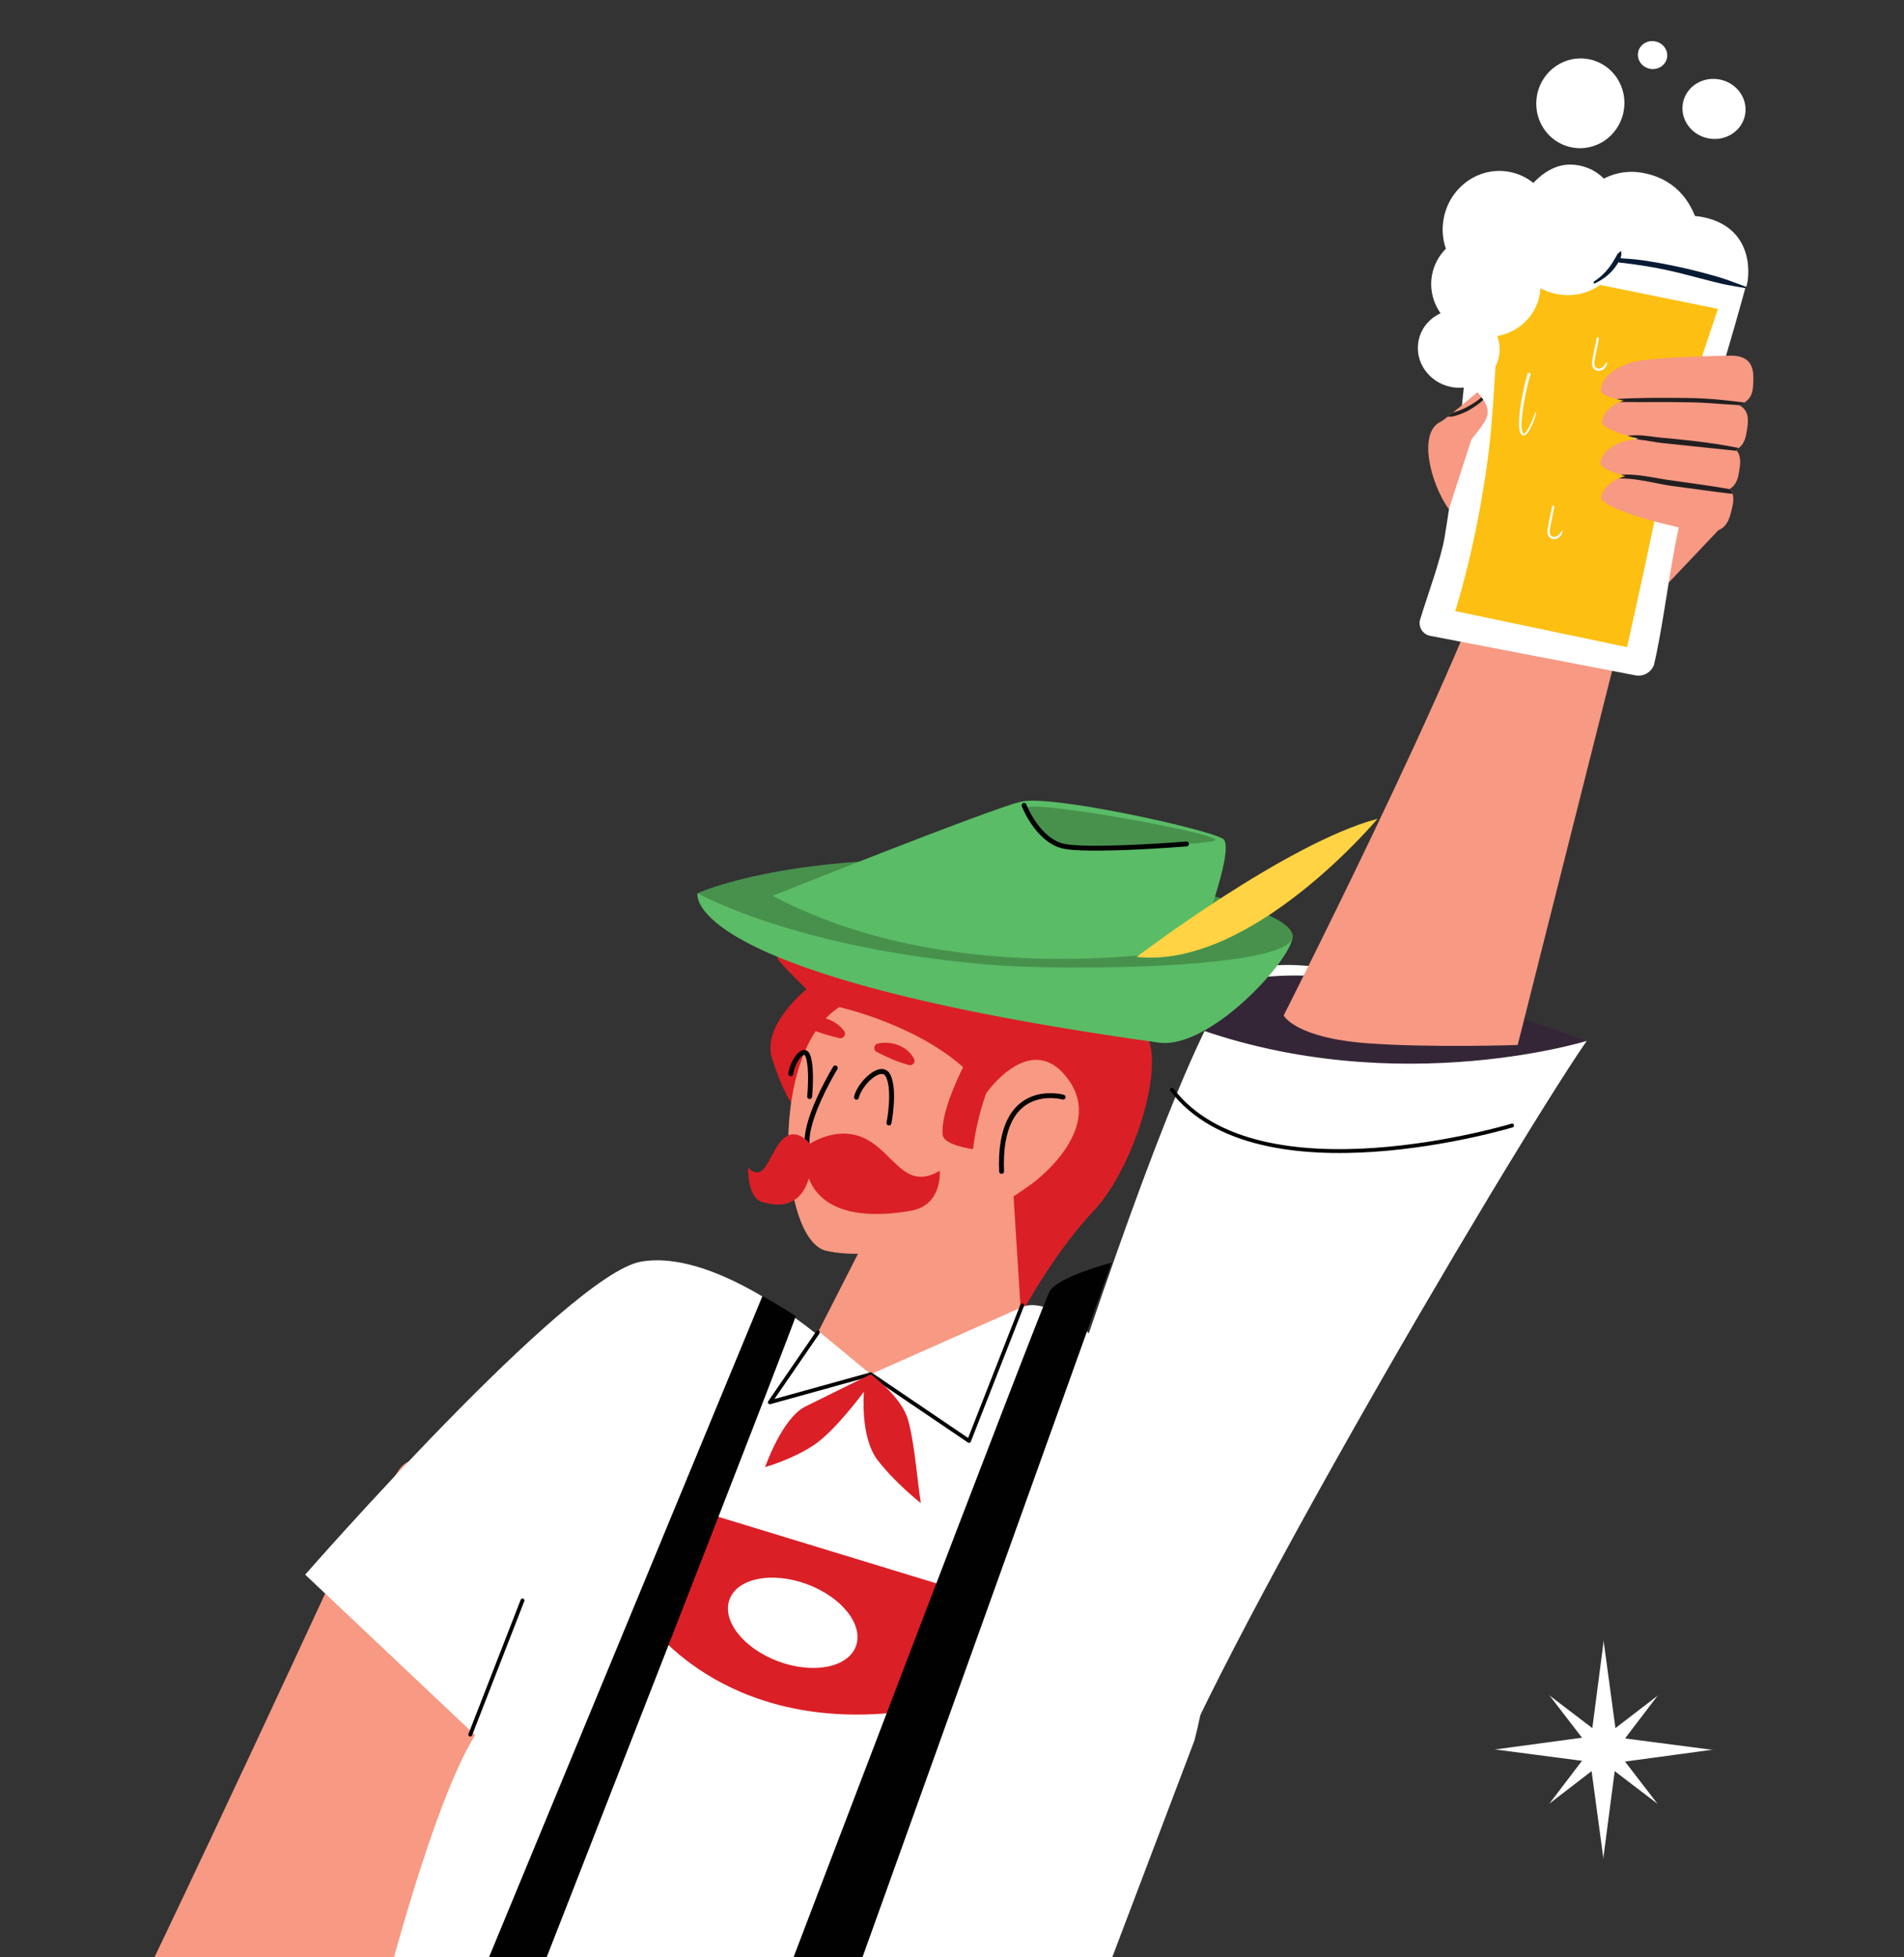 <?xml version="1.0" encoding="UTF-8"?>
<svg id="Capa_2" data-name="Capa 2" xmlns="http://www.w3.org/2000/svg" xmlns:xlink="http://www.w3.org/1999/xlink" viewBox="0 0 443.33 455.63">
  <rect x="0" y="0" width="443.33" height="455.63" fill="#333333" stroke="none"/>
  <defs>
    <style>
      .cls-1, .cls-2, .cls-3 {
        fill: none;
      }

      .cls-4, .cls-5, .cls-6, .cls-7, .cls-8 {
        fill-rule: evenodd;
      }

      .cls-4, .cls-9 {
        fill: #fff;
      }

      .cls-10 {
        fill: #010101;
      }

      .cls-11 {
        fill: #47914d;
      }

      .cls-2 {
        stroke-width: 1.14px;
      }

      .cls-2, .cls-3 {
        stroke: #010101;
        stroke-linecap: round;
        stroke-linejoin: round;
      }

      .cls-3 {
        stroke-width: .9px;
      }

      .cls-5 {
        fill: #fdbf11;
      }

      .cls-12 {
        fill: #5abc66;
      }

      .cls-13 {
        clip-path: url(#clippath-1);
      }

      .cls-14 {
        clip-path: url(#clippath-2);
      }

      .cls-15 {
        fill: #ffd343;
      }

      .cls-16 {
        fill: #342637;
      }

      .cls-17, .cls-7 {
        fill: #f79983;
      }

      .cls-6 {
        fill: #231f20;
      }

      .cls-8 {
        fill: #071b34;
      }

      .cls-18 {
        fill: #db1f26;
      }

      .cls-19 {
        clip-path: url(#clippath);
      }
    </style>
    <clipPath id="clippath">
      <rect class="cls-1" width="443.33" height="455.63"/>
    </clipPath>
    <clipPath id="clippath-1">
      <path class="cls-1" d="M335.36,98.23c-5.21,2.52-2.35,14.25,1.99,20.33l5.26-16.28c3.96-4.96,5.45-6.33,1.38-10.98,0,0-7.3,6.28-8.63,6.93"/>
    </clipPath>
    <clipPath id="clippath-2">
      <path class="cls-1" d="M380.24,84.3c-4.46,1.25-7.16,3.47-7.52,6.48-.13,1.04,2.06,1.85,5.32,2.47-2.73.95-4.49,2.56-5.06,4.76-.37,1.4,3.61,2.89,8.69,4.17-.55.02-1.02.06-1.39.12-4.19.68-6.91,2.47-7.64,5.25-.29,1.1,2.22,2.26,5.81,3.31-2.86.77-4.83,2.31-5.63,4.58-.99,2.8,14.73,6.75,21.67,8.13,6.94,1.38,7.89-1.88,8.54-4.25.47-1.74,1.08-4.02-.26-5.5,1.6-.96,1.91-2.59,2.14-3.93.28-1.64.64-3.78-.72-5.17,1.92-.98,2.26-2.78,2.51-4.26.36-2.05.82-4.83-1.79-6.14,3.13-1.11,3.24-3.4,3.31-5.21.09-2.51.18-6.11-4.85-6.3,0,0-6.5.09-12.75.41-4.33.23-8.54.57-10.37,1.08"/>
    </clipPath>
  </defs>
  <g id="Layer_3" data-name="Layer 3">
    <g class="cls-19">
      <g>
        <path class="cls-17" d="M142.52,376.7c-3.04,5.48-83.96,139.32-86.09,149.18-.57,2.62-52.74-8.71-43.16-24.81,10.43-17.54,62.86-131.02,62.86-131.02,0,0,9.25-17.06,16.85-27.99,9.23-13.26,49.54,34.64,49.54,34.64Z"/>
        <g>
          <path class="cls-9" d="M268.31,426.07c6.74-27.59,81.95-155.84,101.14-183.76-14.62-3.09-62.46-23.66-79.67-15.97-16.1,7.2-71.66,196.24-71.66,196.24l50.19,3.49Z"/>
          <path class="cls-16" d="M272.79,237.14s12.24-25.75,96.65,5.17c0,0-47.85,14.86-96.65-5.17Z"/>
          <g>
            <path class="cls-7" d="M353.38,243.26s-20.12.68-34.77-.38c-17.09-1.24-19.72-6.49-19.72-6.49,0,0,51.76-102.07,51.5-117.49,14.63-5.15,31.75-7.57,49.89,2.36.51.28.53,1.41.14,1.84l-22.77,24.02-24.27,96.14Z"/>
            <path class="cls-4" d="M406.74,65.77c.17-.63.07-1.31-.27-1.87-.35-.56-.91-.95-1.56-1.07-10.12-1.95-48.14-9.25-58.59-11.26-.67-.13-1.37.04-1.9.46-.54.42-.86,1.06-.89,1.74-1.05,22.57-3.72,50.45-7.14,71.13-.9,5.46-4.22,14.24-5.78,19.51-.17.79-.01,1.62.43,2.3.45.68,1.15,1.14,1.94,1.3,9.5,1.83,38.01,7.31,47.82,9.2,1.85.35,3.68-.69,4.32-2.46,1.52-6.26,3.25-18.39,4.17-23.65,4.04-23.04,9.04-34.5,17.45-65.33"/>
            <path class="cls-5" d="M349.3,61.59s-1.04,31.45-2.83,44.89c-2.83,21.32-7.65,35.77-7.65,35.77l40.03,8.4s3.55-15.8,6.67-30.69c3.17-15.18,10.93-37.35,14.5-48.05l-50.72-10.31Z"/>
            <path class="cls-4" d="M356.1,86.77c-.19.05-.18-.05-.34.1-.11.1-.11.29-.16.46-.45,1.38-.98,3.69-1.37,6.01-.47,2.8-.72,5.62-.41,6.88.25.9.63,1.19.98,1.17.26-.02.57-.22.86-.58.58-.73,1.22-2.11,1.61-3.23.23-.66.37-1.23.42-1.48.01-.06-.02-.12-.08-.13-.06-.01-.12.02-.13.08-.07.24-.3.77-.56,1.4-.45,1.05-1.03,2.39-1.61,3.08-.19.23-.36.39-.53.39-.08,0-.13-.07-.19-.17-.08-.15-.15-.36-.21-.66-.19-.81-.1-2.28.11-3.97.35-2.88,1.11-6.37,1.67-8.34.08-.27.24-.5.21-.72-.03-.2-.09-.12-.19-.27,0-.02,0-.04-.02-.05-.02,0-.04,0-.05.02"/>
            <path class="cls-4" d="M372.04,78.52c-.12.07-.15.02-.23.13-.08.11-.05.26-.08.39-.33,1.69-.75,3.37-1.02,5.07-.22,1.48.64,2.25,1.58,2.22.46-.01.97-.2,1.36-.64.23-.26.45-.59.53-1.02.01-.1.01-.18.01-.29,0-.04-.01-.08-.05-.09-.04-.01-.08.01-.09.05-.05.08-.11.14-.16.22-.2.32-.39.58-.6.78-.32.29-.67.46-1.01.47-.67,0-1.2-.58-1.03-1.62.26-1.7.69-3.37.98-5.06.02-.13.1-.27.06-.4-.04-.14-.08-.1-.18-.21,0-.02,0-.04-.03-.04-.02,0-.04.01-.05.03"/>
            <path class="cls-4" d="M361.65,117.7c-.12.07-.15.02-.23.13-.08.11-.05.26-.08.39-.33,1.69-.75,3.37-1.02,5.07-.22,1.48.64,2.25,1.58,2.22.46-.01.97-.2,1.36-.64.23-.26.45-.59.53-1.02.01-.1.01-.18.01-.29,0-.04-.01-.08-.05-.09-.04-.01-.08.01-.09.05-.05.08-.11.14-.16.22-.2.32-.39.58-.6.78-.32.29-.67.46-1.01.47-.67,0-1.2-.58-1.03-1.62.26-1.7.69-3.37.98-5.06.02-.13.1-.27.06-.4-.04-.14-.08-.1-.18-.21,0-.02,0-.04-.03-.04-.02,0-.04.01-.05.03"/>
            <path class="cls-4" d="M383.24,94.82c-.14.11-.27.15-.4.33-.09.11-.11.27-.17.42-.71,1.8-1.81,4.93-2.45,7.83-.58,2.57-.78,4.97-.11,6.14.2.35.51.43.87.34.53-.14,1.18-.74,1.39-.97.51-.56.86-1.2,1.11-1.87.3-.78.51-1.61.68-2.45.04-.21.07-.41.1-.62.02-.08-.02-.16-.1-.18-.08-.02-.16.02-.18.1-.08.2-.16.39-.23.6-.25.79-.41,1.62-.72,2.38-.25.61-.56,1.19-1.04,1.71-.16.17-.58.57-.99.75-.19.08-.36.14-.46-.03-.48-.88-.4-2.47-.09-4.3.55-3.15,1.87-6.95,2.68-9.07.08-.21.21-.4.23-.59.02-.2-.04-.32-.07-.48,0-.02,0-.04-.02-.05-.02,0-.04,0-.05.02"/>
            <path class="cls-4" d="M367.74,38.52c11.98,2.51,9.8,19.4,9.8,19.4l-26.46-5.44s5.73-16.24,16.66-13.95"/>
            <path class="cls-4" d="M382.94,40.33c15.71,3.28,13.4,22.76,13.4,22.76l-34.69-7.14s6.96-18.62,21.29-15.62"/>
            <path class="cls-4" d="M397.18,50.69c11.64,2.79,10.17,14.35,9.37,16.21l-25.3-5.71s3.22-13.55,15.94-10.5"/>
            <path class="cls-4" d="M351.65,40.05c7.03,1.45,11.52,8.52,10.02,15.8-1.5,7.28-8.41,12.01-15.45,10.56-7.03-1.45-11.52-8.52-10.02-15.8,1.5-7.28,8.41-12.01,15.45-10.56"/>
            <path class="cls-4" d="M367.23,44.78c6.89,1.42,11.39,7.86,10.04,14.39-1.34,6.53-8.02,10.68-14.91,9.26-6.89-1.42-11.39-7.86-10.04-14.39,1.34-6.53,8.02-10.68,14.91-9.26"/>
            <path class="cls-4" d="M400.5,18.52c3.98.82,6.58,4.54,5.8,8.32-.78,3.78-4.63,6.17-8.62,5.35-3.98-.82-6.58-4.54-5.8-8.32.78-3.78,4.63-6.17,8.62-5.35"/>
            <path class="cls-4" d="M370.08,13.81c5.55,1.14,9.1,6.65,7.93,12.31-1.16,5.66-6.6,9.32-12.15,8.17-5.55-1.14-9.1-6.65-7.94-12.31,1.16-5.66,6.6-9.32,12.15-8.17"/>
            <path class="cls-4" d="M385.44,9.64c1.85.38,3.06,2.11,2.7,3.87-.36,1.76-2.16,2.87-4.01,2.49-1.85-.38-3.06-2.11-2.7-3.87.36-1.76,2.16-2.87,4.01-2.49"/>
            <path class="cls-4" d="M348.39,54.53c6.89,1.42,11.39,7.86,10.04,14.39-1.34,6.53-8.02,10.68-14.91,9.26-6.89-1.42-11.39-7.86-10.04-14.39,1.34-6.53,8.02-10.68,14.91-9.26"/>
            <path class="cls-4" d="M341.49,72.25c5.16,1.06,8.53,5.91,7.51,10.83-1.01,4.92-6.02,8.05-11.18,6.99-5.16-1.06-8.53-5.91-7.51-10.83,1.01-4.92,6.02-8.05,11.18-6.99"/>
            <path class="cls-8" d="M376.69,60.77c.11.15.06.2.22.29.28.16.64.1.96.14,3.66.45,7.22.99,10.74,1.78,2.49.56,4.95,1.21,7.42,1.85,1.65.42,3.29.88,4.96,1.25,1.79.39,3.59.66,5.42.99.09.02.18-.03.2-.12.02-.09-.03-.18-.12-.21-1.74-.62-3.43-1.31-5.17-1.88-1.63-.53-3.28-.97-4.93-1.41-2.49-.66-4.99-1.23-7.51-1.74-3.58-.72-7.2-1.37-10.92-1.54-.33-.01-.68-.14-.98-.01-.18.07-.13.13-.26.26-.1,0-.18.07-.18.16,0,.09.07.18.16.18"/>
            <path class="cls-8" d="M377.29,58.55c-.21.19-.4.28-.58.49-.22.26-.35.58-.52.87-.66,1.16-1.33,2.23-2.2,3.18-.8.89-1.71,1.71-2.82,2.43-.12.07-.16.22-.09.34.07.12.22.16.34.09,1.9-.96,3.45-2.12,4.6-3.68.61-.83,1.26-1.72,1.47-2.8.06-.3,0-.54,0-.85.03-.05,0-.12-.06-.14-.06-.02-.12,0-.14.06"/>
            <path class="cls-7" d="M342.61,102.28l-5.26,16.28c-4.34-6.08-7.2-17.81-1.99-20.33,1.33-.64,8.63-6.93,8.63-6.93,4.07,4.65,2.58,6.02-1.38,10.98"/>
            <g class="cls-13">
              <path class="cls-8" d="M341.9,141.94c-.03.16-.09.25-.08.42.01.28.15.54.23.8.97,3.47.74,7.1-.36,10.58-.72,2.28-1.82,4.46-3.08,6.49-.87,1.39-1.8,2.72-2.82,3.91-.09.1-.08.25.01.33.1.09.25.08.33-.01,1.12-1.14,2.2-2.41,3.13-3.8,1.37-2.04,2.46-4.32,3.19-6.68,1.13-3.62,1.44-7.47.24-11.02-.09-.28-.14-.58-.32-.81-.11-.13-.21-.16-.35-.26-.01-.04-.06-.06-.1-.04-.04.02-.06.06-.04.1"/>
              <path class="cls-6" d="M337.03,95.55c-.23.28-.29.51-.34.68-.07.23-.04.35.07.52.06.11.22.16.37.21.18.05.39.07.65.05,1.31-.09,3.64-1.18,3.95-1.35,2.01-1.15,4.03-2.53,5.12-4.39.74-1.26,1.07-2.72.73-4.42,0-.06-.07-.11-.13-.1-.06,0-.1.07-.1.13.17,1.61-.27,2.93-1.03,4.05-1.15,1.69-3.07,2.95-5.01,3.96-.28.15-2.41,1.15-3.61,1.3-.18.02-.47.1-.43,0,.01-.03-.06.02-.08.05-.02.03-.07,0-.08-.03-.06-.13-.03-.33.06-.6.02-.04,0-.08-.03-.1-.03-.02-.08,0-.1.03"/>
            </g>
            <path class="cls-7" d="M378.04,93.24c-2.73.96-4.49,2.56-5.06,4.76-.37,1.4,3.6,2.89,8.69,4.17-.55.02-1.01.06-1.39.12-4.19.68-6.91,2.47-7.63,5.25-.29,1.1,2.22,2.26,5.81,3.31-2.86.77-4.83,2.31-5.63,4.58-.99,2.8,14.73,6.75,21.67,8.13,6.94,1.38,7.89-1.88,8.54-4.26.47-1.74,1.08-4.02-.26-5.5,1.6-.96,1.9-2.59,2.14-3.93.28-1.64.64-3.78-.72-5.17,1.92-.98,2.26-2.78,2.51-4.26.35-2.04.82-4.83-1.79-6.14,3.13-1.11,3.25-3.4,3.31-5.21.09-2.51.18-6.11-4.85-6.3,0,0-18.65.24-23.12,1.49-4.46,1.25-7.16,3.47-7.52,6.48-.13,1.04,2.06,1.85,5.32,2.47"/>
            <g class="cls-14">
              <path class="cls-6" d="M375.71,93.35c.09.08.07.13.18.17.48.21,1.05.06,1.57.06,5.22.07,10.46-.05,15.67.07,3.93.03,7.87.45,11.81.66,1.7.09,3.4.1,5.1.1.09,0,.16-.06.17-.15,0-.09-.06-.16-.15-.17-3.37-.28-6.73-.77-10.11-1.08-2.27-.21-4.54-.32-6.8-.36-4.64-.05-9.31-.08-13.96.09-1.05.04-2.09.09-3.14.16-.07,0-.15-.02-.21.02-.11.06-.06.08-.14.18-.07,0-.12.06-.12.12,0,.07.06.12.12.12"/>
              <path class="cls-6" d="M378.2,102.32c.12.07.06.11.2.14.07.01.13-.02.2-.03.93-.18,1.96-.2,3.05-.09,1.86.19,3.8.63,5.3.79l21.25,2.22c.1.02.2-.06.22-.16.01-.11-.05-.2-.16-.22-2.81-.56-5.6-1.14-8.43-1.58-4.24-.66-8.5-1.09-12.77-1.48-1.77-.12-4.14-.65-6.26-.58-.9.03-1.88-.05-2.49.47-.12.1-.11.17-.19.31-.06.03-.09.09-.06.16.03.06.09.09.15.06"/>
              <path class="cls-6" d="M376.65,110.68c-.31.33.06-.34.03.21-.06,0-.11.06-.11.13,0,.07.06.11.13.11.11.39-.21.06-.01.19l.08.06c.12.09.3,0,.45,0,1.49-.02,2.99.13,4.5.37,2.55.4,5.09,1.01,7.56,1.38,4.41.56,8.79,1.2,13.2,1.73,1.89.23,3.78.4,5.68.61.14.02.28-.08.3-.22.03-.14-.08-.28-.22-.3-2.5-.49-4.98-1-7.49-1.42-3.75-.63-7.53-1.11-11.3-1.66-2.89-.35-5.89-1.1-8.88-1.32-1.18-.09-2.36-.12-3.53.03-.12.01-.27-.03-.35.06l-.04.05Z"/>
              <path class="cls-8" d="M402.77,106.97c-.14.09-.14.02-.23.16"/>
            </g>
          </g>
          <g>
            <g>
              <path class="cls-18" d="M184.22,256.64s-1.98-2.52-4.46-10.25c-2.48-7.74,8.03-16.11,8.03-16.11,0,0-3.81-3.64-6.28-6.47-2.46-2.83,1.6-16.75,4.28-17.69,2.68-.94,4.59,7.13,4.59,7.13,0,0,2.32-5.91,5.44-5.7s4.43,7,4.43,7c0,0,55.54,16.33,65.44,24.75,6.92,5.89-1.51,32.6-11.04,42.58-9.18,9.62-16.92,24.08-16.92,24.08l-53.52-49.31Z"/>
              <g>
                <polygon class="cls-17" points="238.15 312.41 235.56 271.77 203.49 284.59 184.3 322.2 194.04 331.98 238.15 312.41"/>
                <g>
                  <path class="cls-17" d="M219.49,264.17c.29,2.5,7.09,3.33,7.09,3.33.74-6.86,3.04-12.98,3.04-12.98h0s10.47-15.15,19.14-3.22c8.67,11.93-8.43,24.21-8.43,24.21,0,0-26.74,20.29-47.91,15.67-11.03-2.4-13.65-46.19,3.02-56.74,0,0,17.54,3.92,28.82,13.99,0,0-5.38,10.41-4.76,15.73Z"/>
                  <g>
                    <g>
                      <path class="cls-18" d="M187.75,237.3c3.13-1.3,6.99.14,8.84,2.77.56.78-.28,1.84-1.22,1.58-2.81-.69-5.15-1.37-7.66-2.56-.77-.36-.73-1.49.04-1.79h0Z"/>
                      <path class="cls-18" d="M212.86,246.57c-1.43-2.99-5.3-4.4-8.5-3.63-.95.23-1.06,1.55-.19,1.96,2.57,1.3,4.79,2.3,7.48,3.03.82.22,1.57-.64,1.2-1.36h0Z"/>
                      <path class="cls-2" d="M206.99,261.42s1.44-7.27-.1-10.81c-1.54-3.54-6.83,1.72-7.47,4.82"/>
                      <path class="cls-2" d="M188.52,255.27s.63-6.17-.32-9.23c-.95-3.06-3.8,1.31-4.08,3.93"/>
                      <path class="cls-2" d="M194.48,248.6s-13.95,22.84-1.2,21.52"/>
                      <path class="cls-2" d="M247.53,255.4s-15.2-4.29-14.32,17.28"/>
                    </g>
                    <g>
                      <path class="cls-18" d="M187.77,266.79s6.68-5.09,13.57-1.78c6.88,3.31,9.25,12.38,17.47,7.53,0,0,.72,8.01-6.71,9.31-21.55,3.75-25.81-7.16-24.33-15.05Z"/>
                      <path class="cls-18" d="M188.81,266.51s-3.2-4.38-6.42-1.44c-3.22,2.94-4.27,10.86-8.19,6.69,0,0-.28,6.99,3.24,8.05,10.21,3.09,12.14-6.44,11.37-13.31Z"/>
                    </g>
                  </g>
                </g>
              </g>
            </g>
            <g>
              <g>
                <path class="cls-9" d="M278.12,405.15l-21.01,55.39-167.46,2.93s11.06-43.7,20.97-59.55l-39.56-37.36s60.98-69.71,78.1-72.84c16.77-3.06,39.54,15.75,40.66,16.62l.6-.6,12.32,10.17,34.72-15.4v.02c11.12-6.82,57.41,35.79,40.66,100.62Z"/>
                <polyline class="cls-3" points="238 303.88 225.63 335.43 202.74 319.92 179.25 326.44 190.44 310.16"/>
                <line class="cls-3" x1="121.66" y1="372.56" x2="109.5" y2="403.8"/>
              </g>
              <g>
                <path class="cls-18" d="M222.72,370.02l-61.47-18.76-10.96,25.61s17.58,27.08,60.63,21.51l11.8-28.36Z"/>
                <path class="cls-9" d="M169.87,372.32c-1.84,4.96,3.26,11.43,11.38,14.44,8.12,3.01,16.2,1.43,18.04-3.54,1.84-4.96-3.26-11.43-11.38-14.44-8.12-3.01-16.2-1.43-18.04,3.54Z"/>
              </g>
              <g>
                <path class="cls-10" d="M258.83,293.95l-60.64,169-16.74,1.38s60.97-160.07,62.89-163.62c1.91-3.55,14.5-6.77,14.5-6.77Z"/>
                <path class="cls-10" d="M185.27,306.36c.32.21-62.12,159.84-62.12,159.84l-14.15,1.17,68.53-165.65c1.36.75,2.74,1.55,4.16,2.4,1.24.75,2.44,1.5,3.59,2.24Z"/>
              </g>
            </g>
            <g>
              <path class="cls-12" d="M162.43,207.93s51.37,13.07,65.85,13.82c25.99,1.35,72.45-8.58,72.7-3.93.27,5.04-19.13,26.56-31.16,24.89-112.3-15.6-107.4-34.78-107.4-34.78Z"/>
              <path class="cls-11" d="M162.43,207.93s15.95-7.47,51.5-7.92c35.56-.44,86.58,10.01,87.05,17.81.47,7.8-53.53,8.21-70.62,6.76-45.44-3.84-67.93-16.65-67.93-16.65Z"/>
              <path class="cls-12" d="M179.91,208.53c.95.51,1.91,1.01,2.88,1.47,42.8,21.08,95.91,10.63,95.91,10.63,0,0,9.14-23.21,6.08-25.34,0,.02-.02,0-.15-.1-4-2.29-39.81-10.2-46.81-8.59-7.12,1.62-57.9,21.93-57.9,21.93Z"/>
              <path class="cls-11" d="M282.99,195.42c1.46,1.25-31.9,2.3-35.86,1.44-3.96-.85-8.72-8.21-8-8.85,1.8-1.62,41.45,5.35,43.86,7.41Z"/>
              <path class="cls-2" d="M276.26,196.47s-23.95,1.92-29.13.39c-5.19-1.52-8.18-8.08-8.68-9.37"/>
              <path class="cls-15" d="M264.65,222.76s34.93-26.58,56.09-32.15c0,0-29.3,35.07-56.09,32.15Z"/>
            </g>
            <path class="cls-18" d="M202.74,319.92s7.15,5.12,8.7,10.62c1.55,5.5,2.28,15.28,2.97,19.37,0,0-5.82-4.55-10.02-9.95-4.2-5.4-3.23-15.99-3.23-15.99,0,0-6.72,9.21-11.79,12.52-5.08,3.32-11.22,5.03-11.22,5.03,0,0,3.94-11.38,9.35-14.08,5.41-2.7,15.24-7.52,15.24-7.52Z"/>
          </g>
          <path class="cls-3" d="M352.07,262.01s-59.11,17.86-79.19-8.31"/>
        </g>
      </g>
      <g>
        <polygon class="cls-9" points="373.36 381.77 373.36 382.33 370.01 408.02 373.36 432.82 373.36 432.26 376.72 406.57 373.36 381.77"/>
        <polygon class="cls-9" points="398.89 407.29 398.33 407.29 372.64 403.94 347.84 407.29 348.4 407.29 374.09 410.65 398.89 407.29"/>
        <polygon class="cls-9" points="386.08 394.58 385.8 394.86 371.33 405.98 360.65 420.01 360.93 419.73 375.39 408.6 386.08 394.58"/>
        <polygon class="cls-9" points="386.08 420.01 385.8 419.73 374.67 405.26 360.65 394.58 360.93 394.86 372.05 409.32 386.08 420.01"/>
      </g>
    </g>
  </g>
</svg>